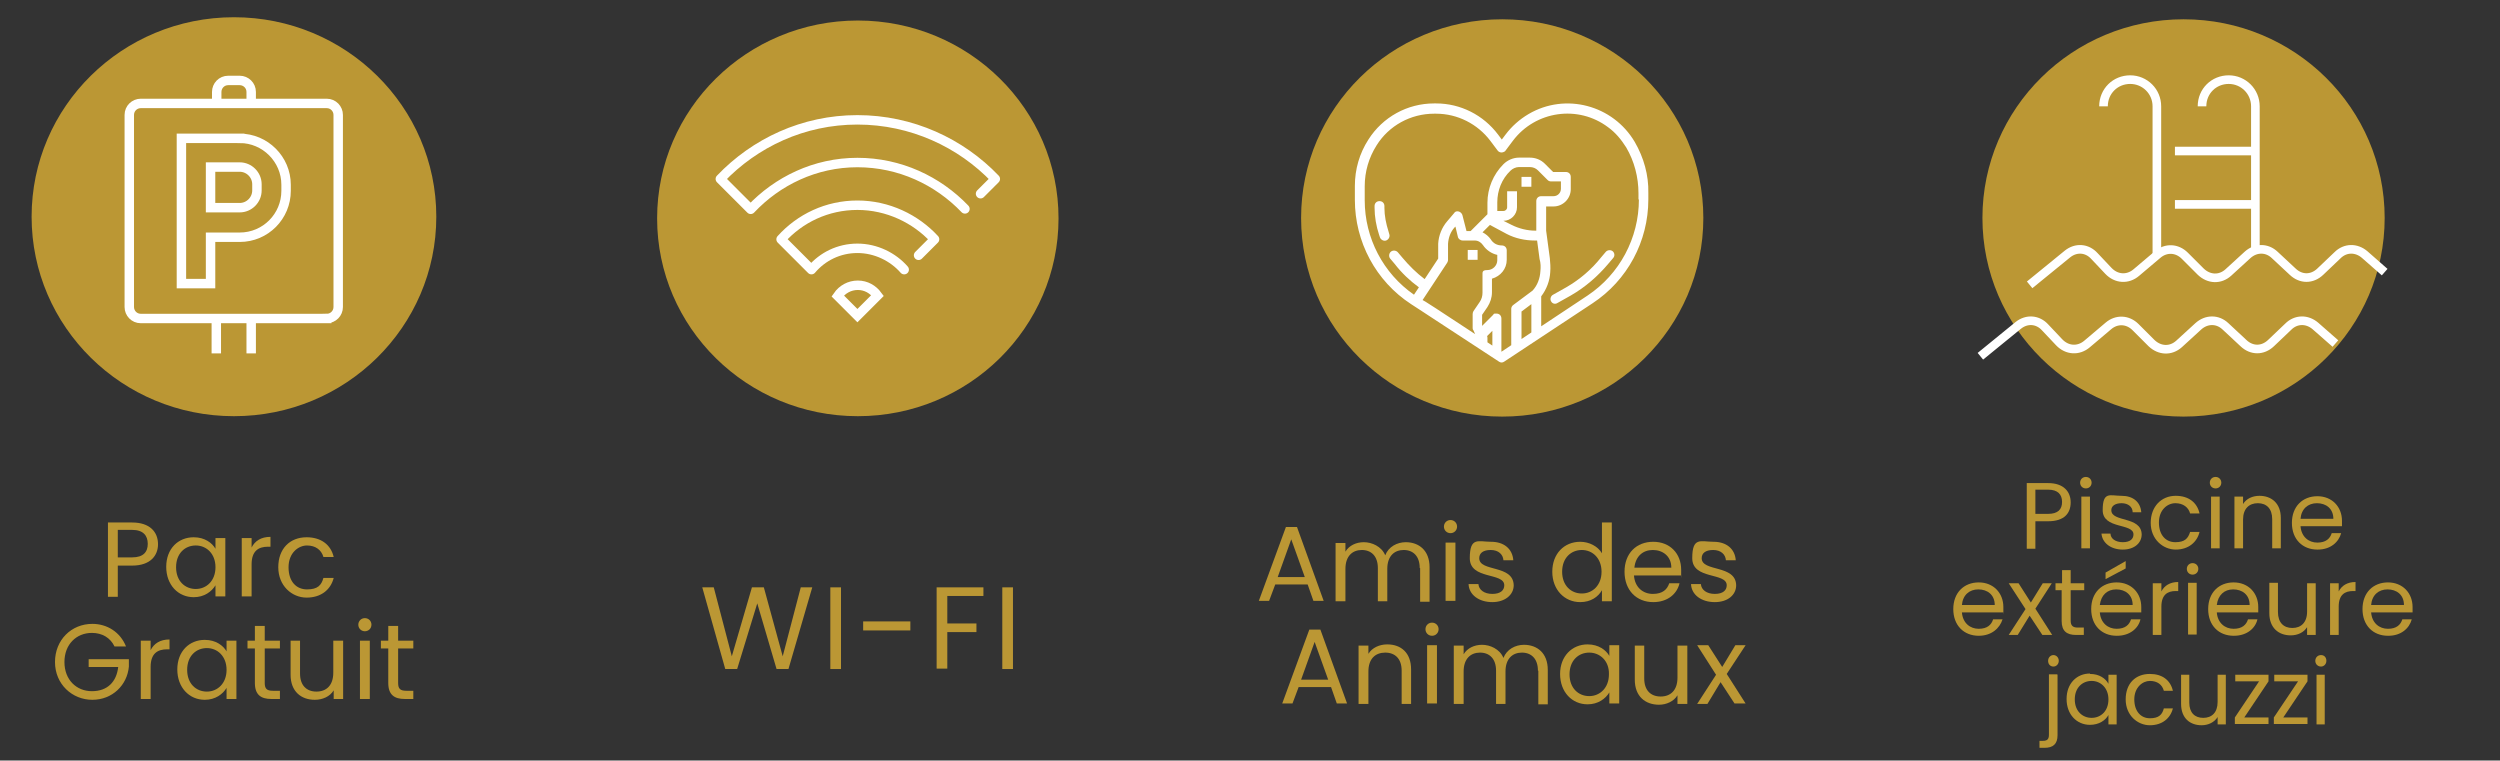 <?xml version="1.0" encoding="UTF-8"?> <svg xmlns="http://www.w3.org/2000/svg" id="Layer_1" version="1.1" viewBox="0 0 609.1 185.3"><rect x="0" y="0" width="609.1" height="185.3" fill="#333333" stroke="none"/><defs><style> .st0 { fill: #bb9734; } .st1, .st2 { stroke-linejoin: round; } .st1, .st2, .st3, .st4 { fill: none; stroke: #fff; } .st1, .st3 { stroke-linecap: round; stroke-width: 2.3px; } .st5 { fill: #fff; } .st2 { stroke-width: 2.1px; } .st3, .st4 { stroke-miterlimit: 10; } .st4 { stroke-width: 2.3px; } </style></defs><ellipse class="st0" cx="366" cy="53.1" rx="49" ry="48.4"></ellipse><g><path class="st0" d="M171.1,143.1h2.8l4.4,16.8,4.9-16.8h2.9l4.6,16.8,4.4-16.8h2.8l-5.8,19.9h-2.9l-4.7-16-4.9,16h-2.9l-5.6-19.9Z"></path><path class="st0" d="M202.3,143.1h2.6v19.9h-2.6v-19.9Z"></path><path class="st0" d="M210.3,151.4h11.5v2.2h-11.5v-2.2Z"></path><path class="st0" d="M228.2,143.1h11.4v2.1h-8.8v6.7h7.1v2.1h-7.1v8.9h-2.6v-19.8h0Z"></path><path class="st0" d="M244.2,143.1h2.6v19.9h-2.6v-19.9Z"></path></g><g><path class="st5" d="M398.3,34.6c-5.3-9-16.9-12.1-25.9-6.8-2.2,1.3-4.1,3-5.6,5l-.9,1.2-.9-1.2c-3.6-4.8-9.2-7.6-15.1-7.6h-.5c-6.5,0-12.5,3.3-16,8.8-2.2,3.4-3.3,7.3-3.3,11.3v3.4c0,10.2,5.1,19.8,13.7,25.4l2,1.3,8.4,5.5,11,7.2c.4.3.9.3,1.3,0l21.5-14.2c8.5-5.6,13.6-15.1,13.6-25.3v-1.6c.1-4.3-1.1-8.6-3.3-12.4h0ZM359,80.5l.4.9-9.6-6.3-2.5-1.6-.7-.4,6-9.1c.1-.2.2-.4.2-.7v-3.9c.1-1.5.6-2.9,1.6-4l.2-.2.6,2.5c.1.5.6.9,1.2.9h2.9c.8,0,1.5.4,2,1.1.8,1.2,2.1,2.1,3.5,2.4v1.3c0,1.3-1.1,2.4-2.4,2.4s-1.2.5-1.2,1.2v4.3c0,.8-.2,1.6-.7,2.3l-1.5,2.2c-.1.2-.2.4-.2.7v3.5c0,.2.1.4.2.5h0ZM363.6,84.2l-1.2-.8v-1c0-.2,0-.4-.1-.5h0l1.3-1.3v3.6h0ZM373.1,81l-2.4,1.6v-6.7l2.4-1.8v6.9ZM375.3,66.1c-.1,1.7-.7,3.4-1.9,4.7l-4.7,3.5c-.3.2-.5.6-.5.9v8.9l-2.4,1.6v-8.1c0-.7-.5-1.2-1.2-1.2s-.6,0-.8.3l-2.7,2.7v-2.7l1.3-1.9c.7-1.1,1.1-2.3,1.1-3.6v-3.3c2.1-.6,3.6-2.4,3.6-4.6v-2.3c0-.7-.5-1.2-1.2-1.2-1.1,0-2.1-.5-2.7-1.5-.5-.7-1.2-1.3-2-1.7l1.8-1.8h0c0,0,4.1,2.2,4.1,2.2,2.1,1.1,4.5,1.6,6.9,1.6h.5l.6,4.5c.3,1,.3,2,.2,3h0ZM367.2,46.6v3.9c0,.5-.4.9-.9.9h-1.5v-2.1c0-2.9,1.1-5.7,3.2-7.7.5-.5,1.3-.9,2.1-.9h2.6c.8,0,1.5.3,2,.8l2.4,2.4c.2.2.5.3.8.3h2.4v1.8c0,1-.8,1.8-1.8,1.8h-3c-.7,0-1.2.5-1.2,1.2v7.2h-.2c-2,0-4-.5-5.8-1.4l-2-1h0c1.8,0,3.3-1.5,3.3-3.3v-3.9h-2.4ZM399.3,48.6c0,9.4-4.7,18.2-12.5,23.4l-11.3,7.5v-7.3c1.3-1.7,2.1-3.8,2.2-5.9.1-1.2,0-2.3-.1-3.4l-.9-6.7v-5.9h1.8c2.3,0,4.2-1.9,4.2-4.2v-3c0-.7-.5-1.2-1.2-1.2h-3.1l-2-2c-1-1-2.3-1.5-3.7-1.5h-2.6c-1.4,0-2.8.6-3.8,1.6-2.5,2.5-3.9,5.9-3.9,9.4v2.8l-4.1,4.1h-1l-1-3.9c-.2-.6-.8-1-1.4-.9-.2,0-.5.2-.6.4l-1.7,2c-1.3,1.5-2.1,3.5-2.2,5.5v3.6l-3.3,5c-2-1.5-3.8-3.3-5.4-5.2l-1.1-1.3c-.4-.5-1.2-.6-1.7-.2s-.6,1.2-.2,1.7l1.1,1.3c1.7,2.2,3.7,4.1,5.9,5.7l-1.2,1.8c-7.5-5.2-12-13.8-12-23v-3.4c0-3.6,1-7,2.9-10,3-4.8,8.3-7.7,14-7.7h.5c5.2,0,10.1,2.5,13.2,6.6l1.8,2.4c.4.5,1.1.6,1.7.2.1,0,.2-.2.2-.2l1.8-2.4c5.5-7.3,15.9-8.8,23.2-3.3,1.8,1.3,3.2,3,4.4,4.9,2,3.4,3,7.3,3,11.2v1.5Z"></path><path class="st5" d="M370.7,43.1h2.4v2.4h-2.4v-2.4Z"></path><path class="st5" d="M357.6,60.9h2.4v2.4h-2.4v-2.4Z"></path><path class="st5" d="M392.9,61.2c-.5-.4-1.3-.3-1.7.2h0l-1.1,1.3c-2.3,2.9-5.2,5.4-8.5,7.3l-3.2,1.8c-.6.3-.8,1.1-.5,1.6.3.6,1,.8,1.6.4h0l3.2-1.8c3.5-2,6.6-4.7,9.2-7.8l1.1-1.3c.5-.5.4-1.3-.1-1.7h0Z"></path><path class="st5" d="M338.3,56.4c-.6-1.9-1-3.8-1-5.8v-.4c0-.7-.5-1.2-1.2-1.2s-1.2.5-1.2,1.2v.4c0,2.2.4,4.5,1.1,6.6l.2.6c.2.6.9,1,1.5.8s1-.9.8-1.5h0l-.2-.7Z"></path></g><g><ellipse class="st0" cx="532" cy="53.1" rx="49" ry="48.4"></ellipse><g><path class="st2" d="M494.5,69.4l9.2-7.5c2.1-1.7,4.8-1.5,6.6.5l3.4,3.6c1.9,2,4.7,2.2,6.8.4l5.2-4.4c2-1.7,4.7-1.6,6.6.3l3.9,3.9c2,1.9,4.7,2,6.7.2l4.7-4.3c2-1.8,4.7-1.8,6.6,0l4.4,4.1c2,1.9,4.7,1.9,6.7,0l4.2-4c1.9-1.9,4.6-1.9,6.6-.2l4.9,4.3"></path><path class="st2" d="M482.5,86.8l9.2-7.5c2.1-1.7,4.8-1.5,6.6.5l3.4,3.6c1.9,2,4.7,2.2,6.8.4l5.2-4.4c2-1.7,4.7-1.6,6.6.3l3.9,3.9c2,1.9,4.7,2,6.7.2l4.7-4.3c2-1.8,4.7-1.8,6.6,0l4.4,4.1c2,1.9,4.7,1.9,6.7,0l4.2-4c1.9-1.9,4.6-1.9,6.6-.2l4.9,4.3"></path><path class="st2" d="M536.5,25.9c0-3.7,2.9-6.5,6.5-6.5s6.5,2.9,6.5,6.5v35"></path><path class="st2" d="M512.5,25.9c0-3.7,2.9-6.5,6.5-6.5s6.5,2.9,6.5,6.5v36.5"></path><line class="st2" x1="549.5" y1="36.8" x2="529.9" y2="36.8"></line><line class="st2" x1="549.5" y1="49.8" x2="529.9" y2="49.8"></line></g></g><g><ellipse class="st0" cx="209" cy="53.2" rx="48.9" ry="48.2"></ellipse><g><path class="st1" d="M223.8,62.2l3.9-3.9c-4.6-5-11.4-8.3-18.8-8.3s-14,3.2-18.6,8.3l7.4,7.4c2.7-3.2,6.7-5.2,11.2-5.2s8.7,2.1,11.4,5.2"></path><path class="st1" d="M238.9,47.2l3.6-3.6c-8.4-8.8-20.4-14.4-33.6-14.4s-25,5.6-33.4,14.4l7.4,7.4c6.5-6.9,15.7-11.4,26-11.4s19.6,4.4,26.2,11.3"></path><path class="st3" d="M209,69.5c-2,0-3.8,1-4.9,2.6l4.8,4.8,4.9-4.9c-1.1-1.5-2.8-2.5-4.8-2.5Z"></path></g></g><g><ellipse class="st0" cx="57" cy="52.8" rx="49.3" ry="48.6"></ellipse><g><path class="st4" d="M58.4,33.7h-14.2v35.4h7.1v-11.3h7.1c6.3,0,11.3-5.1,11.3-11.3v-1.5c0-6.2-5.1-11.3-11.3-11.3ZM62.6,46.4c0,2.3-1.9,4.2-4.2,4.2h-7.1v-9.9h7.1c2.3,0,4.2,1.9,4.2,4.2v1.5Z"></path><path class="st4" d="M79.6,77.6h-45.3c-1.6,0-2.8-1.3-2.8-2.8V28c0-1.6,1.3-2.8,2.8-2.8h45.3c1.6,0,2.8,1.3,2.8,2.8v46.8c0,1.5-1.2,2.8-2.8,2.8Z"></path><line class="st4" x1="61.2" y1="77.6" x2="61.2" y2="86.1"></line><line class="st4" x1="52.7" y1="86.1" x2="52.7" y2="77.6"></line><path class="st4" d="M61.2,25.2v-2.8c0-1.6-1.3-2.8-2.8-2.8h-2.8c-1.6,0-2.8,1.3-2.8,2.8v2.8"></path></g></g><g><path class="st0" d="M32.2,137.8h-3.5v7.6h-2.4v-18.1h5.9c4.3,0,6.3,2.3,6.3,5.3,0,2.7-1.8,5.2-6.3,5.2ZM32.2,135.8c2.7,0,3.8-1.3,3.8-3.3s-1.1-3.4-3.8-3.4h-3.5v6.7h3.5Z"></path><path class="st0" d="M47.2,130.9c2.7,0,4.5,1.4,5.3,2.8v-2.6h2.4v14.2h-2.4v-2.7c-.9,1.5-2.7,2.9-5.3,2.9-3.8,0-6.7-3-6.7-7.4s2.9-7.2,6.7-7.2ZM47.7,132.9c-2.6,0-4.8,1.9-4.8,5.3s2.2,5.3,4.8,5.3,4.8-2,4.8-5.3c0-3.3-2.2-5.3-4.8-5.3Z"></path><path class="st0" d="M61.3,145.3h-2.4v-14.2h2.4v2.3c.8-1.6,2.3-2.6,4.6-2.6v2.4h-.6c-2.3,0-4,1-4,4.3,0,0,0,7.8,0,7.8Z"></path><path class="st0" d="M74.7,130.9c3.5,0,5.9,1.8,6.6,4.8h-2.5c-.5-1.7-1.9-2.8-4-2.8s-4.5,1.8-4.5,5.3,1.9,5.4,4.5,5.4,3.5-1,4-2.8h2.5c-.7,2.8-3,4.8-6.6,4.8s-6.9-2.9-6.9-7.4c0-4.5,2.8-7.3,6.9-7.3Z"></path><path class="st0" d="M30.7,157.5h-2.8c-1-2.1-3-3.3-5.5-3.3-3.8,0-6.7,2.8-6.7,7.1s2.9,7.1,6.7,7.1,6-2.3,6.4-5.9h-7.2v-1.9h9.8v1.8c-.4,4.5-4,8.1-8.9,8.1s-9.1-3.8-9.1-9.2,4-9.3,9.1-9.3c3.6,0,6.8,2,8.2,5.5Z"></path><path class="st0" d="M36.7,170.3h-2.4v-14.2h2.4v2.3c.8-1.6,2.3-2.6,4.6-2.6v2.4h-.6c-2.3,0-4,1-4,4.3v7.8Z"></path><path class="st0" d="M49.9,155.9c2.7,0,4.5,1.4,5.3,2.8v-2.6h2.4v14.2h-2.4v-2.7c-.9,1.5-2.7,2.9-5.3,2.9-3.8,0-6.7-3-6.7-7.4s2.9-7.2,6.7-7.2ZM50.4,157.9c-2.6,0-4.8,1.9-4.8,5.3s2.2,5.3,4.8,5.3,4.8-2,4.8-5.3-2.2-5.3-4.8-5.3Z"></path><path class="st0" d="M62.1,158h-1.8v-1.9h1.8v-3.6h2.4v3.6h3.7v1.9h-3.7v8.4c0,1.4.5,1.9,2,1.9h1.7v2h-2.1c-2.5,0-4-1-4-3.9v-8.4Z"></path><path class="st0" d="M83.7,170.3h-2.4v-2.1c-.9,1.5-2.7,2.3-4.6,2.3-3.3,0-5.9-2-5.9-6.1v-8.3h2.3v8c0,2.9,1.6,4.4,4,4.4s4.1-1.5,4.1-4.6v-7.8h2.4v14.2h0Z"></path><path class="st0" d="M87.3,152.2c0-.9.7-1.6,1.6-1.6s1.6.7,1.6,1.6-.7,1.6-1.6,1.6-1.6-.7-1.6-1.6ZM87.7,156.1h2.4v14.2h-2.4v-14.2Z"></path><path class="st0" d="M94.6,158h-1.8v-1.9h1.8v-3.6h2.4v3.6h3.7v1.9h-3.7v8.4c0,1.4.5,1.9,2,1.9h1.7v2h-2.1c-2.5,0-4-1-4-3.9v-8.4Z"></path></g><g><path class="st0" d="M318.6,142.4h-7.9l-1.5,4h-2.5l6.6-18h2.7l6.5,18h-2.5l-1.4-4ZM314.6,131.4l-3.3,9.2h6.6l-3.3-9.2Z"></path><path class="st0" d="M345.9,138.4c0-2.9-1.6-4.4-3.9-4.4s-4,1.5-4,4.6v7.9h-2.3v-8.1c0-2.9-1.6-4.4-3.9-4.4s-4,1.5-4,4.6v7.9h-2.4v-14.2h2.4v2.1c.9-1.5,2.6-2.3,4.5-2.3s4.3,1,5.2,3.2c.8-2.1,2.9-3.2,5-3.2,3.2,0,5.8,2,5.8,6.1v8.4h-2.3v-8.2h-.1Z"></path><path class="st0" d="M351.8,128.3c0-.9.7-1.6,1.6-1.6s1.6.7,1.6,1.6-.7,1.6-1.6,1.6c-.9,0-1.6-.7-1.6-1.6ZM352.2,132.2h2.4v14.2h-2.4v-14.2Z"></path><path class="st0" d="M363.6,146.7c-3.3,0-5.7-1.8-5.8-4.4h2.4c.1,1.4,1.4,2.4,3.4,2.4s2.9-.9,2.9-2.1c0-3.2-8.4-1.3-8.4-6.6s2.1-4,5.2-4,5.2,1.7,5.4,4.5h-2.4c-.1-1.4-1.2-2.5-3.1-2.5s-2.8.8-2.8,2c0,3.4,8.3,1.5,8.4,6.6,0,2.3-2.1,4.1-5.2,4.1Z"></path><path class="st0" d="M385,132c2.2,0,4.3,1.1,5.3,2.8v-7.5h2.4v19.2h-2.4v-2.7c-.9,1.6-2.7,2.9-5.3,2.9-3.8,0-6.8-3-6.8-7.4s2.9-7.3,6.8-7.3ZM385.4,134c-2.6,0-4.8,1.9-4.8,5.3s2.2,5.3,4.8,5.3,4.8-2,4.8-5.3c0-3.3-2.2-5.3-4.8-5.3Z"></path><path class="st0" d="M402.8,146.7c-4.1,0-7-2.9-7-7.4s2.9-7.3,7-7.3,6.8,2.9,6.8,6.8,0,.9-.1,1.4h-11.4c.2,2.9,2.2,4.5,4.6,4.5s3.5-1.1,4-2.6h2.5c-.6,2.6-2.9,4.6-6.4,4.6ZM398.2,138.3h9c0-2.8-2.1-4.3-4.5-4.3s-4.2,1.5-4.5,4.3Z"></path><path class="st0" d="M417.8,146.7c-3.3,0-5.7-1.8-5.8-4.4h2.4c.1,1.4,1.4,2.4,3.4,2.4s2.9-.9,2.9-2.1c0-3.2-8.4-1.3-8.4-6.6s2.1-4,5.2-4,5.2,1.7,5.4,4.5h-2.4c-.1-1.4-1.2-2.5-3.1-2.5s-2.8.8-2.8,2c0,3.4,8.3,1.5,8.4,6.6,0,2.3-2,4.1-5.2,4.1Z"></path><path class="st0" d="M324.3,167.4h-7.9l-1.5,4h-2.5l6.6-18h2.7l6.5,18h-2.5l-1.4-4ZM320.3,156.4l-3.3,9.2h6.6l-3.3-9.2Z"></path><path class="st0" d="M341.5,163.4c0-2.9-1.6-4.4-4-4.4s-4.1,1.5-4.1,4.6v7.9h-2.4v-14.2h2.4v2c.9-1.5,2.7-2.3,4.6-2.3,3.3,0,5.8,2,5.8,6.1v8.4h-2.3v-8.1Z"></path><path class="st0" d="M347.3,153.3c0-.9.7-1.6,1.6-1.6s1.6.7,1.6,1.6-.7,1.6-1.6,1.6c-.9,0-1.6-.7-1.6-1.6ZM347.7,157.2h2.4v14.2h-2.4v-14.2Z"></path><path class="st0" d="M374.7,163.4c0-2.9-1.6-4.4-3.9-4.4s-4,1.5-4,4.6v7.9h-2.3v-8.1c0-2.9-1.6-4.4-3.9-4.4s-4,1.5-4,4.6v7.9h-2.4v-14.2h2.4v2.1c.9-1.5,2.6-2.3,4.5-2.3s4.3,1,5.2,3.2c.8-2.1,2.9-3.2,5-3.2,3.2,0,5.8,2,5.8,6.1v8.4h-2.3v-8.2h-.1Z"></path><path class="st0" d="M386.8,157c2.7,0,4.5,1.4,5.3,2.8v-2.6h2.4v14.2h-2.4v-2.7c-.9,1.5-2.7,2.9-5.3,2.9-3.8,0-6.7-3-6.7-7.4,0-4.3,2.9-7.2,6.7-7.2ZM387.2,159c-2.6,0-4.8,1.9-4.8,5.3s2.2,5.3,4.8,5.3,4.8-2,4.8-5.3c.1-3.3-2.2-5.3-4.8-5.3Z"></path><path class="st0" d="M411.1,171.5h-2.4v-2.1c-.9,1.5-2.7,2.3-4.5,2.3-3.3,0-5.9-2-5.9-6.1v-8.3h2.3v8c0,2.9,1.6,4.4,4,4.4s4.1-1.5,4.1-4.6v-7.8h2.4v14.2Z"></path><path class="st0" d="M419.2,166.2l-3.2,5.3h-2.5l4.6-7.1-4.6-7.2h2.7l3.4,5.3,3.2-5.3h2.5l-4.6,7,4.6,7.2h-2.7l-3.4-5.2Z"></path></g><g><g><path class="st0" d="M499,127h-3.1v6.7h-2.1v-16h5.2c3.8,0,5.5,2.1,5.5,4.7s-1.5,4.6-5.5,4.6ZM499,125.2c2.4,0,3.4-1.1,3.4-2.9s-1-3-3.4-3h-3.1v5.9h3.1Z"></path><path class="st0" d="M506.8,117.6c0-.8.6-1.4,1.4-1.4s1.4.6,1.4,1.4-.6,1.4-1.4,1.4-1.4-.6-1.4-1.4ZM507.1,121h2.1v12.6h-2.1v-12.6Z"></path><path class="st0" d="M517.2,133.9c-2.9,0-5-1.6-5.2-3.9h2.2c0,1.2,1.2,2.1,3,2.1s2.6-.8,2.6-1.9c0-2.8-7.5-1.2-7.5-5.9s1.8-3.5,4.6-3.5,4.6,1.5,4.8,4h-2.1c0-1.3-1.1-2.2-2.7-2.2s-2.5.7-2.5,1.7c0,3,7.3,1.4,7.4,5.9,0,2.1-1.8,3.7-4.6,3.7Z"></path><path class="st0" d="M530.1,120.8c3.1,0,5.2,1.6,5.8,4.3h-2.3c-.4-1.5-1.7-2.5-3.6-2.5s-4,1.6-4,4.7,1.7,4.8,4,4.8,3.1-.9,3.6-2.5h2.3c-.6,2.5-2.7,4.3-5.8,4.3s-6.1-2.5-6.1-6.5,2.6-6.6,6.1-6.6Z"></path><path class="st0" d="M538.4,117.6c0-.8.6-1.4,1.4-1.4s1.4.6,1.4,1.4-.6,1.4-1.4,1.4-1.4-.6-1.4-1.4ZM538.7,121h2.1v12.6h-2.1v-12.6Z"></path><path class="st0" d="M553.6,126.5c0-2.6-1.4-3.9-3.5-3.9s-3.6,1.3-3.6,4v7h-2.1v-12.6h2.1v1.8c.8-1.3,2.3-2,4-2,2.9,0,5.2,1.8,5.2,5.4v7.4h-2.1v-7.1h0Z"></path><path class="st0" d="M564.6,133.9c-3.6,0-6.2-2.5-6.2-6.5s2.6-6.5,6.2-6.5,6,2.6,6,6,0,.8,0,1.3h-10.1c.2,2.6,2,4,4.1,4s3.1-1,3.5-2.3h2.3c-.6,2.2-2.6,4-5.7,4ZM560.5,126.4h8c0-2.5-1.8-3.8-4-3.8s-3.8,1.4-4,3.8Z"></path><path class="st0" d="M482.1,154.9c-3.6,0-6.2-2.5-6.2-6.5s2.6-6.5,6.2-6.5,6,2.6,6,6,0,.8-.1,1.3h-10c.2,2.6,2,4,4.1,4s3.1-1,3.5-2.3h2.3c-.7,2.2-2.7,4-5.8,4ZM478,147.4h8c0-2.5-1.8-3.8-4-3.8s-3.8,1.4-4,3.8Z"></path><path class="st0" d="M494.5,150l-2.9,4.7h-2.2l4.1-6.3-4.1-6.3h2.4l3,4.7,2.9-4.7h2.2l-4,6.2,4.1,6.4h-2.4l-3.1-4.7Z"></path><path class="st0" d="M502.4,143.8h-1.6v-1.7h1.6v-3.2h2.1v3.2h3.3v1.7h-3.3v7.4c0,1.2.5,1.7,1.7,1.7h1.5v1.8h-1.9c-2.2,0-3.5-.9-3.5-3.4v-7.5h0Z"></path><path class="st0" d="M515.7,154.9c-3.6,0-6.2-2.5-6.2-6.5s2.6-6.5,6.2-6.5,6,2.6,6,6,0,.8,0,1.3h-10.1c.2,2.6,2,4,4.1,4s3.1-1,3.5-2.3h2.3c-.5,2.2-2.6,4-5.7,4ZM511.6,147.4h8c0-2.5-1.8-3.8-4-3.8s-3.7,1.4-4,3.8ZM517.9,136.7v1.8l-4.9,2.6v-1.6l4.9-2.8Z"></path><path class="st0" d="M526.6,154.7h-2.1v-12.6h2.1v2c.7-1.4,2.1-2.3,4.1-2.3v2.2h-.6c-2,0-3.5.9-3.5,3.8v6.9Z"></path><path class="st0" d="M532.8,138.6c0-.8.6-1.4,1.4-1.4s1.4.6,1.4,1.4-.6,1.4-1.4,1.4c-.8,0-1.4-.6-1.4-1.4ZM533.1,142h2.1v12.6h-2.1v-12.6Z"></path><path class="st0" d="M544.2,154.9c-3.6,0-6.2-2.5-6.2-6.5s2.6-6.5,6.2-6.5,6,2.6,6,6,0,.8,0,1.3h-10.1c.2,2.6,2,4,4.1,4s3.1-1,3.5-2.3h2.3c-.5,2.2-2.6,4-5.7,4ZM540.1,147.4h8c0-2.5-1.8-3.8-4-3.8s-3.7,1.4-4,3.8Z"></path><path class="st0" d="M564.2,154.7h-2.1v-1.9c-.8,1.3-2.3,2-4,2-2.9,0-5.2-1.8-5.2-5.4v-7.4h2.1v7.1c0,2.6,1.4,3.9,3.5,3.9s3.6-1.3,3.6-4v-6.9h2.1v12.6h0Z"></path><path class="st0" d="M569.8,154.7h-2.1v-12.6h2.1v2c.7-1.4,2.1-2.3,4.1-2.3v2.2h-.6c-2,0-3.5.9-3.5,3.8v6.9Z"></path><path class="st0" d="M581.8,154.9c-3.6,0-6.2-2.5-6.2-6.5s2.6-6.5,6.2-6.5,6,2.6,6,6,0,.8,0,1.3h-10.1c.2,2.6,2,4,4.1,4s3.1-1,3.5-2.3h2.3c-.6,2.2-2.6,4-5.7,4ZM577.7,147.4h8c0-2.5-1.8-3.8-4-3.8s-3.8,1.4-4,3.8Z"></path></g><g><path class="st0" d="M501.3,164.4v14.7c0,2.2-1.1,3.1-3.2,3.1h-1.2v-1.7h.8c1.1,0,1.5-.4,1.5-1.5v-14.7h2ZM499,161c0-.8.6-1.4,1.3-1.4s1.3.6,1.3,1.4-.6,1.4-1.3,1.4c-.8,0-1.3-.6-1.3-1.4Z"></path><path class="st0" d="M509.2,164.2c2.3,0,3.8,1.1,4.5,2.4v-2.2h2v12.1h-2v-2.3c-.7,1.3-2.3,2.4-4.5,2.4-3.2,0-5.7-2.5-5.7-6.3,0-3.8,2.5-6.2,5.7-6.2ZM509.6,165.9c-2.2,0-4.1,1.6-4.1,4.5s1.9,4.5,4.1,4.5,4.1-1.6,4.1-4.5c0-2.8-1.9-4.5-4.1-4.5Z"></path><path class="st0" d="M523.8,164.2c3,0,5,1.5,5.6,4.1h-2.2c-.4-1.5-1.6-2.4-3.4-2.4s-3.8,1.6-3.8,4.5,1.6,4.6,3.8,4.6,3-.9,3.4-2.4h2.2c-.6,2.4-2.6,4.1-5.6,4.1s-5.9-2.4-5.9-6.3,2.4-6.2,5.9-6.2Z"></path><path class="st0" d="M542.3,176.5h-2v-1.8c-.8,1.3-2.3,2-3.9,2-2.8,0-5-1.7-5-5.2v-7.1h2v6.8c0,2.4,1.3,3.7,3.4,3.7s3.5-1.3,3.5-3.9v-6.6h2v12.1h0Z"></path><path class="st0" d="M552.7,166l-5.9,8.8h5.9v1.6h-8.2v-1.6l5.9-8.8h-5.8v-1.6h8.1v1.6h0Z"></path><path class="st0" d="M562.2,166l-5.9,8.8h5.9v1.6h-8.2v-1.6l5.9-8.8h-5.8v-1.6h8.1v1.6h0Z"></path><path class="st0" d="M564.1,161c0-.8.6-1.4,1.4-1.4s1.3.6,1.3,1.4-.6,1.4-1.3,1.4c-.8,0-1.4-.6-1.4-1.4ZM564.4,164.4h2v12.1h-2v-12.1Z"></path></g></g></svg> 